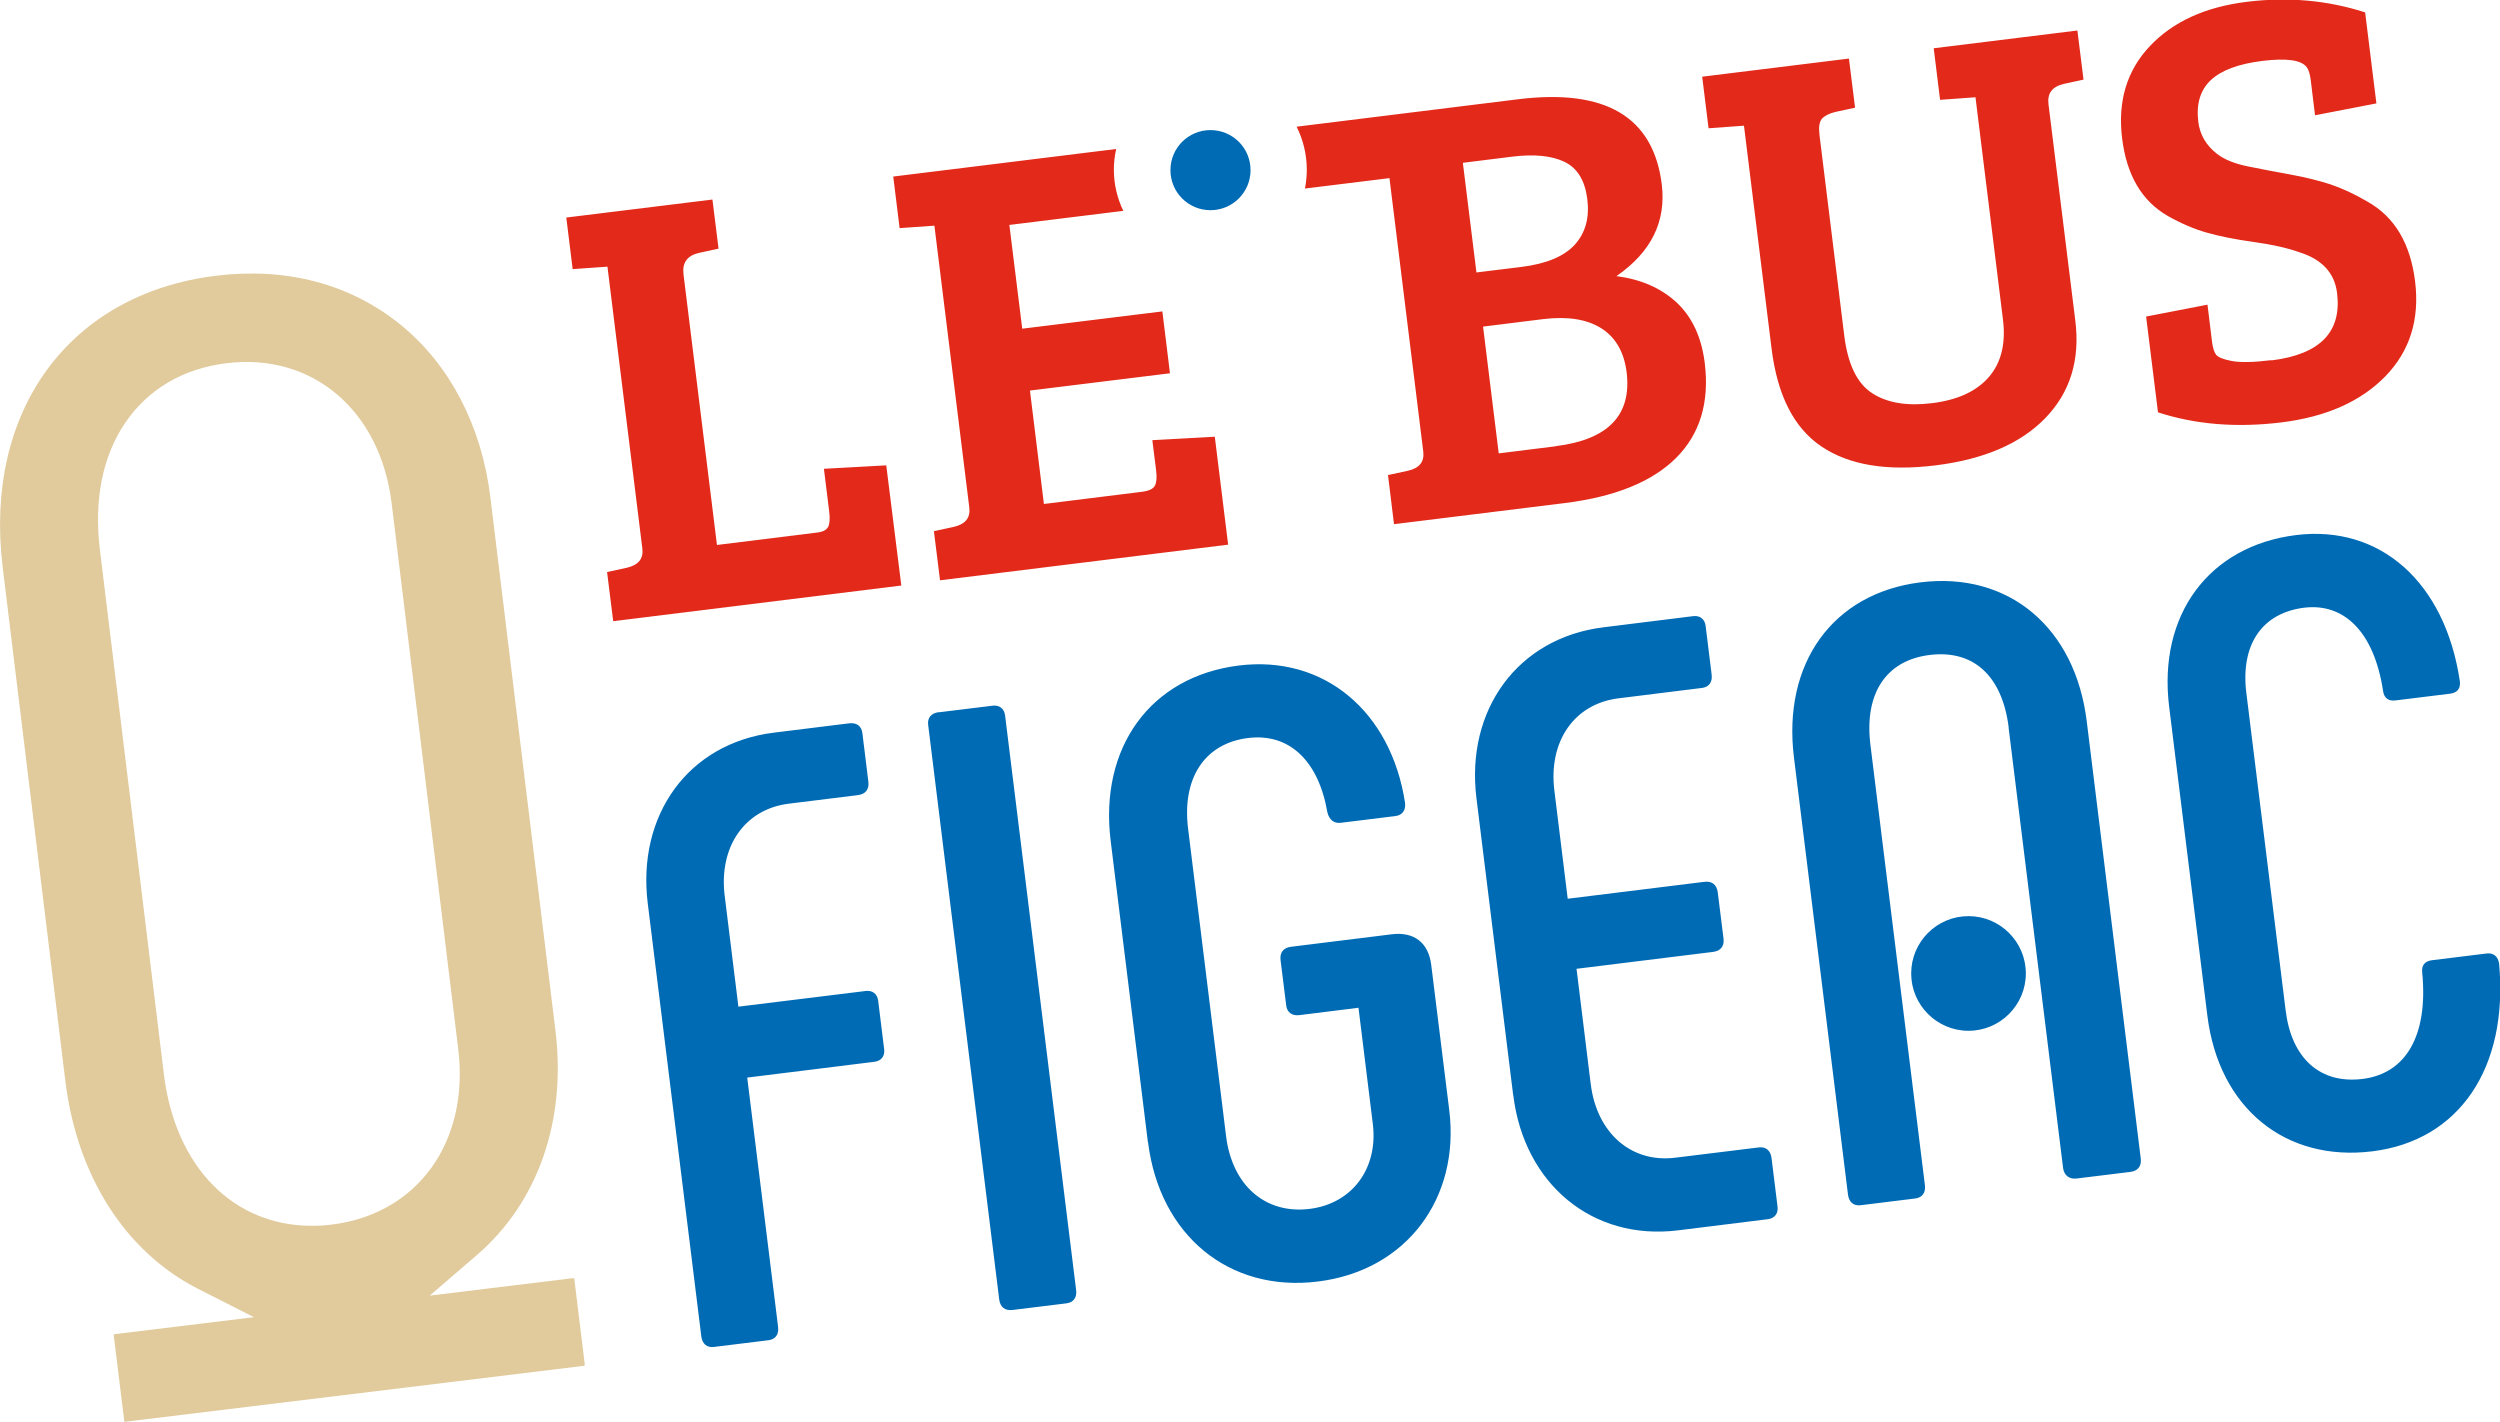 <?xml version="1.0" encoding="UTF-8"?>
<svg id="Calque_1" data-name="Calque 1" xmlns="http://www.w3.org/2000/svg" viewBox="0 0 204.09 116.07">
  <defs>
    <style>
      .cls-1 {
        fill: #e3291a;
      }

      .cls-2 {
        fill: #006bb5;
      }

      .cls-3 {
        fill: #e1ca9b;
      }
    </style>
  </defs>
  <path class="cls-2" d="m57.25,109.08l-4.37-35.33c-.89-7.18,3.27-13.07,10.3-13.94l6.13-.76c.63-.08,1.02.23,1.09.79l.49,3.97c.08.63-.23,1.02-.85,1.1l-5.65.7c-3.62.45-5.72,3.54-5.23,7.51l1.12,9.06,10.39-1.28c.56-.07.95.24,1.02.79l.49,3.97c.07.56-.24.95-.79,1.02l-10.39,1.29,2.52,20.35c.08.63-.23,1.02-.78,1.09l-4.46.55c-.56.07-.95-.24-1.03-.87m19.39-50.94l4.39-.54c.56-.07.95.24,1.02.79l5.8,46.91c.08.63-.23,1.02-.79,1.09l-4.39.54c-.63.08-1.02-.23-1.1-.86l-5.8-46.91c-.07-.56.24-.95.86-1.03m17.08,35.11l-3.04-24.6c-.94-7.6,3.22-13.42,10.47-14.32,6.97-.86,12.42,3.77,13.56,11.2.08.63-.23,1.02-.78,1.09l-4.46.55c-.56.07-.95-.24-1.1-.86-.73-4.23-3.13-6.48-6.48-6.06-3.55.44-5.4,3.29-4.89,7.4l3.1,25.09c.51,4.11,3.27,6.39,6.82,5.95,3.48-.43,5.61-3.31,5.16-6.94l-1.17-9.48-4.81.6c-.63.08-1.02-.23-1.09-.79l-.46-3.69c-.08-.63.23-1.02.86-1.1l8.23-1.02c1.81-.22,2.99.69,3.21,2.51l1.47,11.85c.89,7.18-3.48,13.1-10.73,13.99-7.25.9-12.92-3.78-13.86-11.38m29.81-3.83l-3-24.25c-.89-7.18,3.34-13.08,10.37-13.95l7.32-.91c.56-.07.95.24,1.02.8l.49,3.97c.08.63-.23,1.02-.78,1.09l-6.83.85c-3.63.45-5.72,3.54-5.23,7.51l1.09,8.85,11.15-1.38c.63-.08,1.02.23,1.1.86l.47,3.76c.08.63-.23,1.02-.85,1.1l-11.15,1.38,1.16,9.41c.49,3.97,3.28,6.46,6.9,6.01l6.83-.84c.56-.07.95.24,1.03.87l.49,3.97c.07.56-.24.95-.79,1.02l-7.32.91c-7.04.87-12.57-3.82-13.46-11m40.44-30.05c-.52-4.18-2.84-6.37-6.46-5.92-3.55.44-5.34,3.14-4.83,7.32l4.45,35.96c.08.63-.23,1.02-.79,1.09l-4.46.55c-.56.07-.95-.24-1.03-.87l-4.41-35.68c-.95-7.67,3.15-13.41,10.33-14.3,7.18-.89,12.63,3.67,13.57,11.34l4.41,35.69c.08.63-.23,1.02-.85,1.1l-4.39.54c-.56.07-1.02-.23-1.1-.86l-4.45-35.96Zm16.22,23.54l-3.12-25.23c-.93-7.53,3.26-13.14,10.37-14.02,6.83-.84,12.15,3.81,13.36,11.93.07.56-.17.94-.79,1.02l-4.46.55c-.56.07-.94-.17-1.02-.79-.74-4.86-3.22-7.17-6.43-6.78-3.48.43-5.21,3.05-4.73,6.95l3.21,25.93c.48,3.9,2.8,6.02,6.28,5.59,3.56-.44,5.36-3.57,4.87-8.67-.08-.63.24-.95.79-1.02l4.46-.55c.56-.07.95.23,1.03.86.76,8.47-3.24,14.41-10.35,15.29-7.11.88-12.54-3.54-13.47-11.07m-19.5-8.13c-2.59,0-4.68,2.1-4.68,4.68s2.1,4.68,4.68,4.68,4.68-2.1,4.68-4.68-2.1-4.68-4.68-4.68"/>
  <path class="cls-2" d="m102.09,13.89c0,1.8-1.46,3.27-3.27,3.27s-3.27-1.46-3.27-3.27,1.46-3.27,3.27-3.27,3.27,1.46,3.27,3.27"/>
  <path class="cls-1" d="m73.58,47.8l-23.52,2.91-.5-4.01,1.61-.35c.95-.22,1.37-.74,1.27-1.56l-2.85-23.02-2.84.2-.52-4.21,11.93-1.47.5,4.01-1.62.35c-.94.22-1.36.8-1.24,1.76l2.73,22.08,8.22-1.02c.46-.06.75-.22.87-.49.12-.26.14-.68.07-1.24l-.43-3.47,5.09-.28m76.18-27.01l2.03,16.44c.29,2.31,1.04,3.87,2.26,4.67,1.22.8,2.86,1.08,4.93.82,2.06-.26,3.6-.96,4.61-2.13,1.01-1.16,1.4-2.74,1.15-4.72l-2.24-18.12-2.89.21-.52-4.21,11.73-1.45.5,4.01-1.61.35c-.95.22-1.36.77-1.25,1.66l2.19,17.67c.4,3.2-.42,5.85-2.44,7.94-2.02,2.09-5.01,3.38-8.97,3.87-3.96.49-7.06-.02-9.31-1.54-2.25-1.51-3.61-4.18-4.08-8.02l-2.25-18.17-2.89.21-.52-4.21,11.98-1.48.5,4.01-1.62.35c-.52.13-.88.32-1.09.56-.2.24-.27.66-.2,1.26m36.91,18.46c3.96-.49,5.74-2.32,5.35-5.49-.2-1.65-1.23-2.76-3.08-3.34-.98-.35-2.23-.63-3.75-.84-1.52-.21-2.79-.47-3.81-.76-1.02-.29-2.08-.74-3.16-1.35-2.13-1.21-3.38-3.33-3.75-6.35-.37-3.02.38-5.52,2.26-7.52,1.88-1.99,4.51-3.2,7.9-3.62,3.38-.42,6.61-.13,9.68.86l.92,7.43-5.01.97-.35-2.87c-.06-.49-.17-.85-.33-1.06-.44-.58-1.64-.75-3.61-.51-1.96.24-3.37.77-4.23,1.58-.85.81-1.19,1.94-1.01,3.39.13,1.06.64,1.93,1.53,2.62.59.46,1.43.8,2.51,1.02,1.08.22,2.23.44,3.45.66,1.21.22,2.3.49,3.27.8.96.32,1.98.79,3.07,1.43,2.2,1.24,3.49,3.41,3.87,6.51.38,3.1-.43,5.68-2.43,7.74-2.01,2.06-4.84,3.31-8.48,3.76-3.65.45-7.01.18-10.08-.82l-.97-7.82,5.01-.97.37,3.02c.06.49.17.85.33,1.06.16.21.59.39,1.29.52.7.13,1.78.11,3.23-.07m-46.26.24c-.26-2.11-1.03-3.76-2.29-4.94-1.27-1.18-2.91-1.9-4.92-2.16,2.84-1.96,4.07-4.46,3.7-7.49-.68-5.51-4.59-7.83-11.72-6.95l-13.96,1.73-4.13.51c.53,1.06.83,2.25.83,3.51,0,.53-.05,1.04-.15,1.54l6.9-.85,2.76,22.33c.1.83-.32,1.35-1.26,1.56l-1.62.35.49,4.01,13.91-1.72c4.13-.51,7.16-1.74,9.12-3.69,1.95-1.95,2.73-4.53,2.34-7.73m-19.76-16.36l4.01-.5c1.82-.23,3.25-.08,4.3.42,1.05.51,1.67,1.52,1.86,3.04.19,1.52-.15,2.76-1.02,3.72-.87.96-2.33,1.57-4.37,1.82l-3.66.45-1.11-8.96Zm7.59,23.14l-4.65.58-1.28-10.35,4.9-.61c1.98-.24,3.56,0,4.74.74,1.18.74,1.87,1.94,2.08,3.59.43,3.5-1.5,5.51-5.79,6.04m-32.93-.5l.31,2.48c.07.56.04.98-.1,1.24-.13.27-.5.44-1.09.51l-7.97.99-1.14-9.26,11.43-1.41-.62-5.05-11.44,1.41-1.05-8.47,9.3-1.15c-.49-1.02-.77-2.16-.77-3.37,0-.58.07-1.14.19-1.68l-18.2,2.25.52,4.21,2.84-.2,2.85,23.02c.1.83-.32,1.35-1.27,1.57l-1.62.35.5,4.01,23.52-2.91-1.09-8.81-5.09.28Z"/>
  <path class="cls-3" d="m10.16,116.07s.02,0,.03,0l37.39-4.56c.07,0,.12-.02.15-.03,0-.04,0-.09,0-.16l-.85-6.94s0-.02,0-.03c-.04,0-.09,0-.16,0l-11.64,1.42,3.88-3.34c4.95-4.27,7.28-10.92,6.39-18.25l-5.32-43.6c-.71-5.81-3.31-10.81-7.33-14.07-4.09-3.32-9.3-4.71-15.06-4C5.65,23.98-1.34,33.54.22,46.31l5.11,41.9c.95,7.79,4.9,13.99,10.85,17.01l4.55,2.31-11.41,1.39s-.03,0-.04,0c0,.01,0,.03,0,.04l.85,6.94c0,.07.02.12.03.16m3.22-28.35l-5.23-42.87c-.49-4.05.23-7.62,2.08-10.34,1.87-2.74,4.73-4.42,8.27-4.85,7-.86,12.54,3.84,13.47,11.42l5.44,44.58c.92,7.58-3.32,13.46-10.33,14.32-.55.07-1.1.1-1.63.1-6.38,0-11.14-4.78-12.07-12.36"/>
</svg>